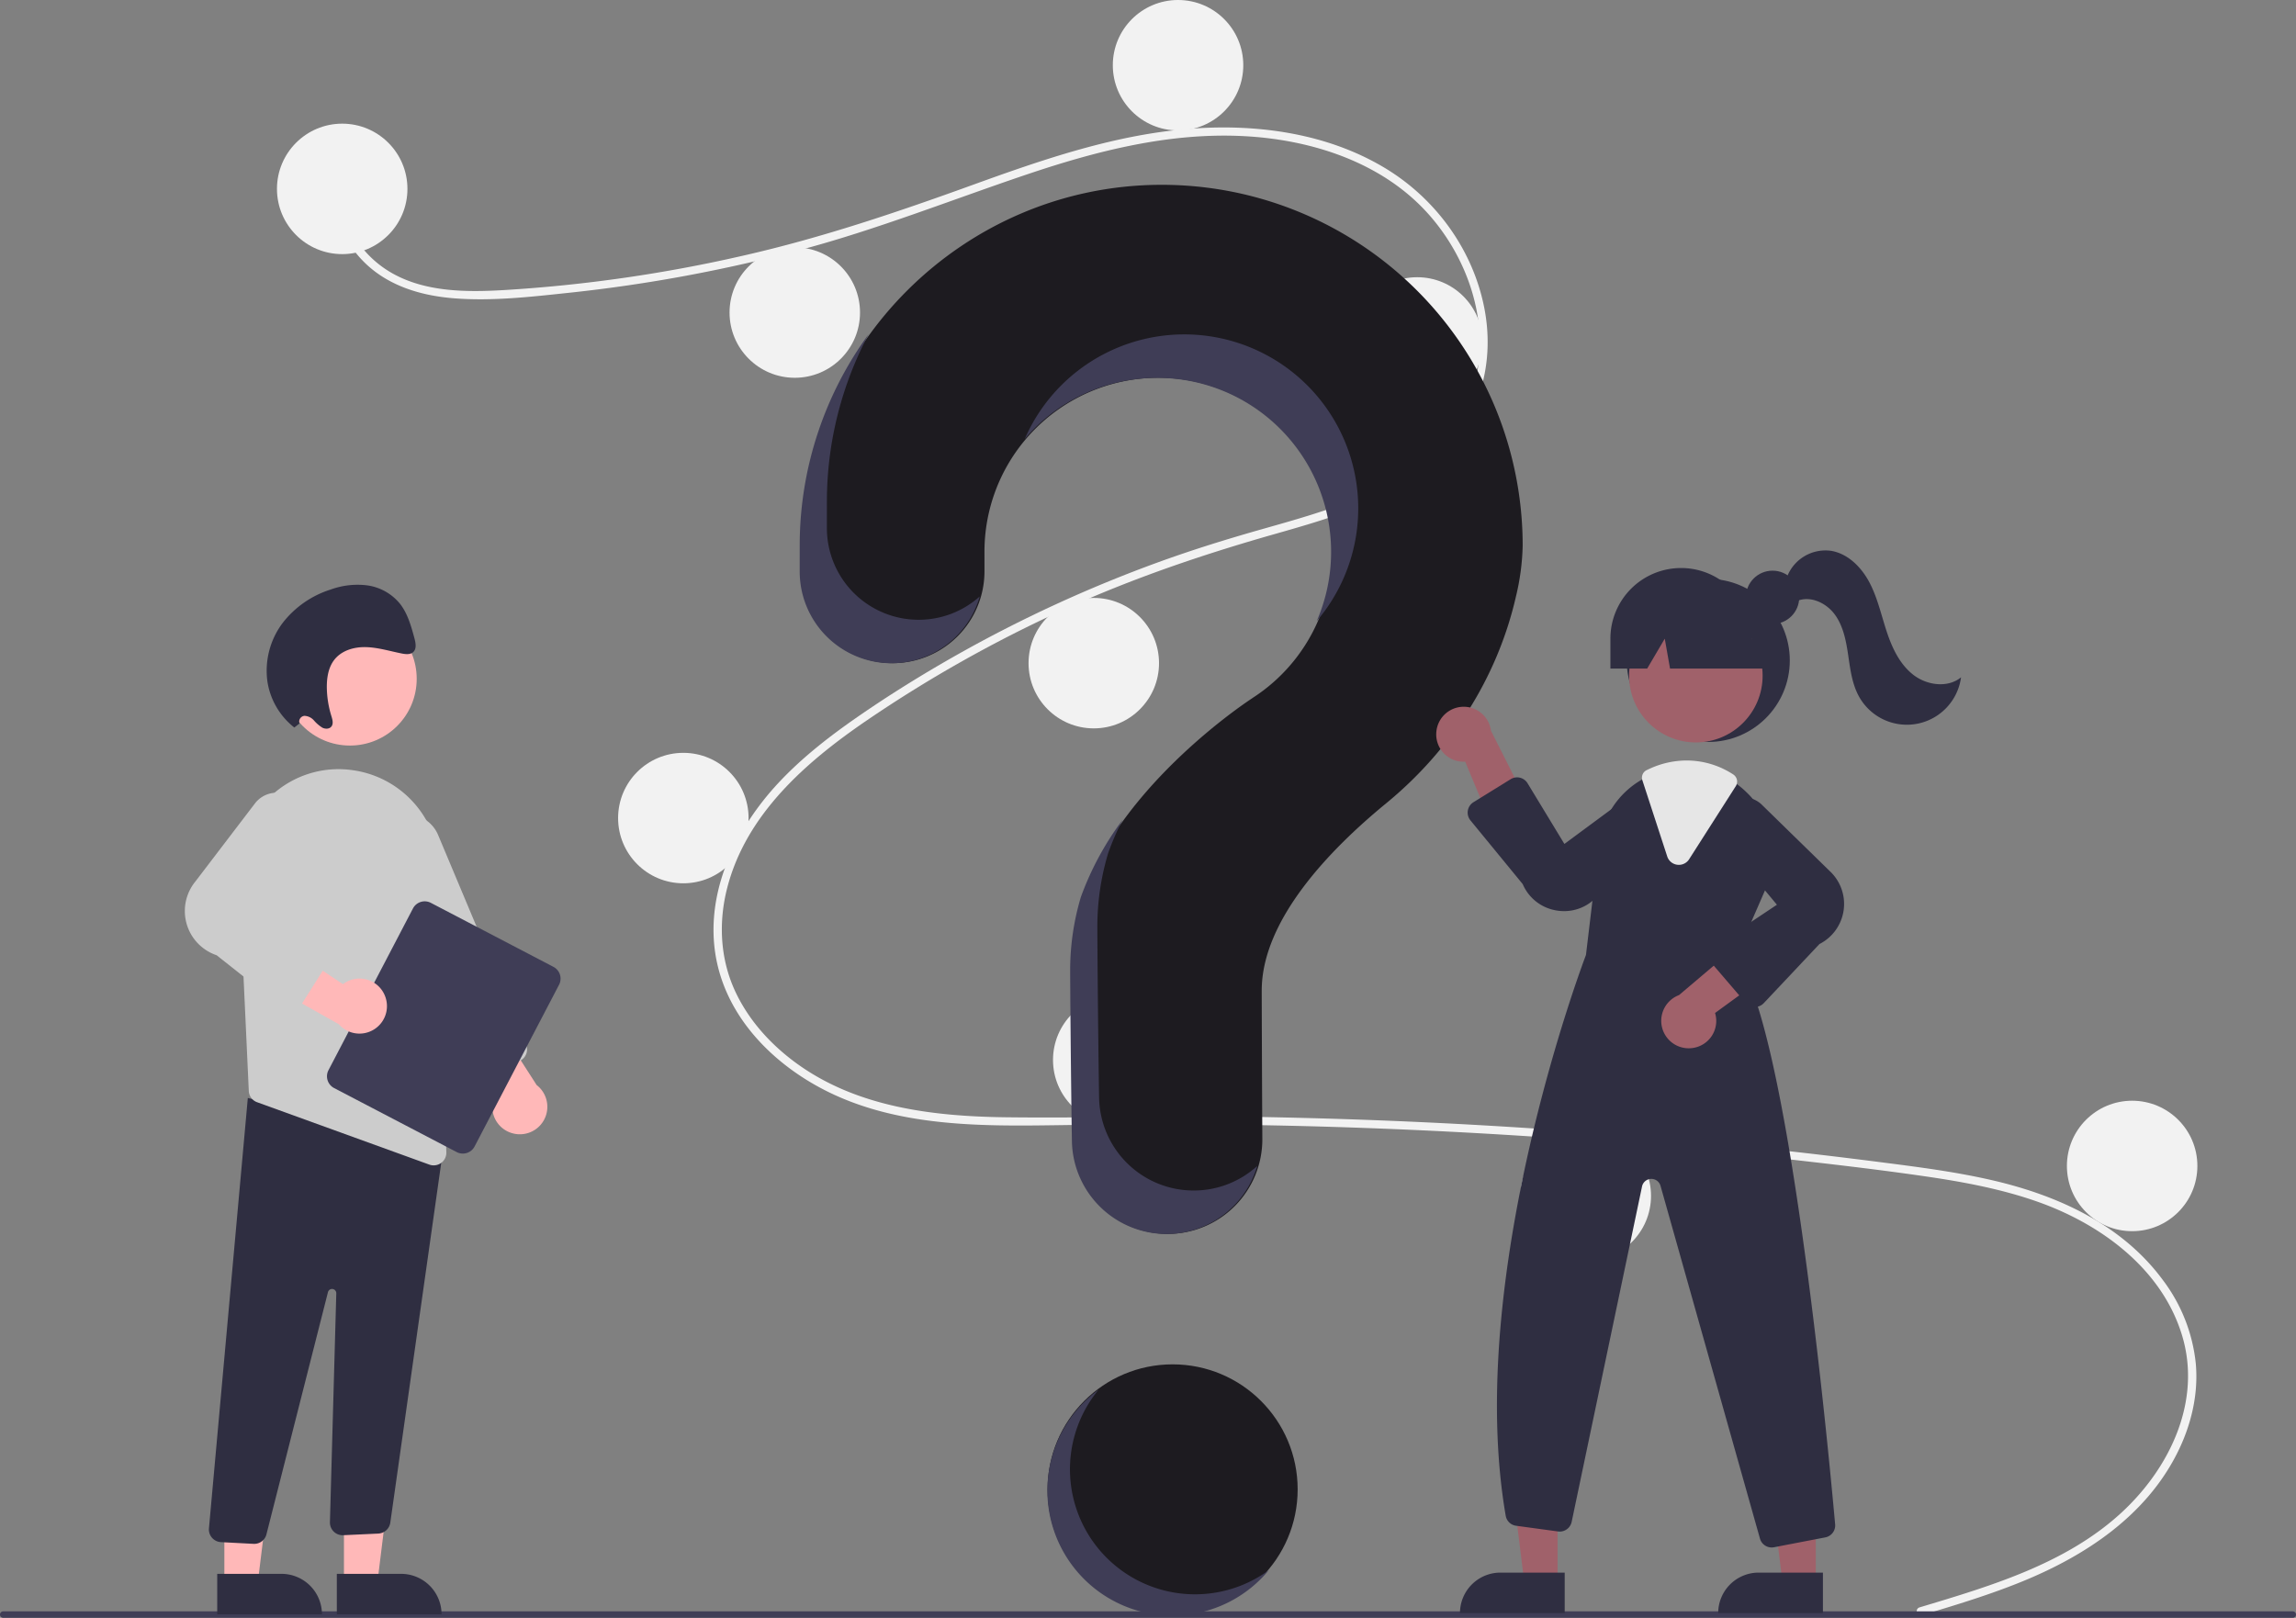<svg xmlns="http://www.w3.org/2000/svg" width="844.675" height="595.262"><rect width="100%" height="100%" fill="#808080" stroke="none"/><circle cx="431.393" cy="548" r="46" fill="#1d1b20"/><path fill="#f2f2f2" d="M706.2 591.416c25.734-7.729 53.093-15.788 73.503-34.161 18.237-16.418 30.55-41.49 22.994-66.112-7.54-24.572-30.124-40.956-53.441-49.105-13.225-4.622-27.061-7.186-40.892-9.2-15.035-2.19-30.136-3.984-45.23-5.71q-91.677-10.486-184.044-12.812c-30.384-.765-60.763-.746-91.152-.305-27.14.394-55.722.384-80.9-11.15-19.578-8.97-37.347-25.29-42.803-46.734-6.297-24.755 5.318-49.964 21.98-67.892 8.783-9.45 19.048-17.404 29.637-24.718 11.487-7.934 23.375-15.306 35.52-22.188a494.6 494.6 0 0 1 74.767-34.468c12.746-4.635 25.68-8.633 38.728-12.322 11.017-3.115 22.068-6.234 32.716-10.477 20.583-8.204 40.16-22.1 45.394-44.882 4.96-21.591-3.403-45.03-18.065-61.07-16.963-18.557-42.54-26.692-67.06-28.008-27.528-1.478-54.422 5.412-80.297 14.155-27.596 9.326-54.598 20.05-82.778 27.604a557 557 0 0 1-85.196 15.836c-14.082 1.5-28.59 3.193-42.756 2.045-11.872-.962-23.684-4.454-32.434-12.88-7.503-7.224-11.972-17.154-10.435-27.632.279-1.903 3.17-1.094 2.892.798-1.87 12.755 6.8 24.508 17.485 30.529 12.348 6.958 27.374 6.968 41.121 6.172a538 538 0 0 0 88.515-12.796c28.592-6.53 56.164-15.866 83.704-25.839 26.156-9.471 52.897-18.716 80.84-20.767 24.246-1.78 49.752 1.752 70.874 14.423 18.564 11.136 32.215 29.707 36.565 51.018 4.25 20.825-1.637 41.785-17.4 56.317-16.322 15.047-38.701 21.48-59.557 27.404-26.452 7.514-52.337 16.298-77.392 27.703a486 486 0 0 0-72.8 40.928c-22.247 15.202-44.201 34.33-51.237 61.451-3.277 12.633-2.672 26.032 2.812 37.965 4.876 10.61 12.906 19.535 22.261 26.418 22.321 16.425 50.453 19.797 77.415 20.133 30.281.376 60.563-.646 90.855-.148q92.598 1.52 184.818 11.272 23.108 2.446 46.158 5.407c13.821 1.776 27.69 3.54 41.278 6.695 24.163 5.608 47.674 16.392 62.692 36.878a61.3 61.3 0 0 1 11.947 30.446c1.052 11.524-1.77 23.07-6.98 33.32-11.532 22.691-33.134 37.124-56.073 46.605-12.287 5.08-25.032 8.926-37.752 12.747-1.853.556-2.645-2.338-.797-2.893"/><circle cx="125.893" cy="69.5" r="24" fill="#f2f2f2"/><circle cx="292.393" cy="115" r="24" fill="#f2f2f2"/><circle cx="433.393" cy="24" r="24" fill="#f2f2f2"/><circle cx="521.393" cy="126" r="24" fill="#f2f2f2"/><circle cx="402.393" cy="244" r="24" fill="#f2f2f2"/><circle cx="251.393" cy="301" r="24" fill="#f2f2f2"/><circle cx="411.393" cy="390" r="24" fill="#f2f2f2"/><circle cx="583.393" cy="440" r="24" fill="#f2f2f2"/><circle cx="784.393" cy="429" r="24" fill="#f2f2f2"/><path fill="#1d1b20" d="M426.465 68.003c-71.892.508-130.756 58.93-131.777 130.817-.01.663-.014 5.33-.013 11.434A33.75 33.75 0 0 0 328.419 244a33.77 33.77 0 0 0 33.76-33.798l-.005-7.202a64 64 0 1 1 98.52 53.88l.012.014s-48.028 30.92-62.67 73.335l.012.003A94 94 0 0 0 394.174 357c0 3.725.22 36.321.643 62.778A34.786 34.786 0 0 0 429.607 454a34.796 34.796 0 0 0 34.794-35.01c-.147-24.23-.227-52.442-.227-54.49 0-26.045 25.126-51.995 45.764-68.917 23.766-19.487 40.868-46.043 47.737-76a86.8 86.8 0 0 0 2.5-18.833 132.75 132.75 0 0 0-133.71-132.747"/><path fill="#3f3d56" d="M843.485 595.262H1.19a1.19 1.19 0 0 1 0-2.382h842.294a1.19 1.19 0 0 1 0 2.382"/><circle cx="628.449" cy="242.996" r="30" fill="#2f2e41"/><path fill="#a0616a" d="M573.012 582.129h-12.259l-5.833-47.288h18.095z"/><path fill="#2f2e41" d="M551.996 578.626h23.643v14.886h-38.53a14.887 14.887 0 0 1 14.887-14.886"/><path fill="#a0616a" d="M668.012 582.129h-12.259l-5.833-47.288h18.095z"/><path fill="#2f2e41" d="M646.996 578.626h23.643v14.886h-38.53a14.887 14.887 0 0 1 14.887-14.886"/><circle cx="623.89" cy="248.61" r="24.561" fill="#a0616a"/><path fill="#2f2e41" d="m638.529 352.406 10.99-25.25a31.38 31.38 0 0 0-6.95-35.6 32 32 0 0 0-3.07-2.67 30.94 30.94 0 0 0-18.99-6.57 32.2 32.2 0 0 0-13.4 2.98c-.36.16-.71.33-1.07.5-.69.33-1.37.69-2.03 1.06a31.68 31.68 0 0 0-15.7 23.88l-4.85 40.64c-1.22 3.19-44.74 118.39-29.52 206.34a4.47 4.47 0 0 0 3.82 3.67l15.43 2.1a4.497 4.497 0 0 0 5.01-3.53l25.89-123.41a3.503 3.503 0 0 1 6.8-.23l36.58 129.78a4.47 4.47 0 0 0 4.31 3.28 5 5 0 0 0 .87-.08l18.85-3.63a4.47 4.47 0 0 0 3.63-4.81c-2.77-30.89-17.49-185.62-36.6-208.45"/><path fill="#a0616a" d="M528.44 269.05a10.056 10.056 0 0 0 10.594 11.203l13.729 32.993 10.385-15.395-14.63-28.97a10.11 10.11 0 0 0-20.079.169M622.528 385.626a10.056 10.056 0 0 0 8.426-12.913l28.886-21.038-17.39-6.513-24.764 20.977a10.11 10.11 0 0 0 4.842 19.487"/><path fill="#2f2e41" d="M575.44 335.241a17 17 0 0 1-3.299-.325 16.3 16.3 0 0 1-11.947-9.616l-19.235-23.454a4.5 4.5 0 0 1 1.111-6.68l13.685-8.47a4.5 4.5 0 0 1 6.215 1.49l13.556 22.333 25.962-19.186a9.721 9.721 0 0 1 11.31 15.561l-25.912 23.637a16.25 16.25 0 0 1-11.446 4.71M645.59 370.513h-.106a4.5 4.5 0 0 1-3.31-1.57l-12.167-14.194a4.5 4.5 0 0 1 .92-6.673l22.782-15.188-20.639-24.812a9.721 9.721 0 0 1 14.888-12.183l25.083 24.513a16.525 16.525 0 0 1-3.675 26.94L648.865 369.1a4.5 4.5 0 0 1-3.275 1.413"/><path fill="#e6e6e6" d="M617.645 318.214a5 5 0 0 1-.584-.037 4.46 4.46 0 0 1-3.71-3.069l-9.143-28.029a3.08 3.08 0 0 1 1.594-3.725l.297-.14c.269-.128.535-.254.807-.375a32.6 32.6 0 0 1 13.603-3.023 31.33 31.33 0 0 1 17.161 5.157 3.13 3.13 0 0 1 .902 4.294l-17.15 26.868a4.46 4.46 0 0 1-3.777 2.08"/><circle cx="652.101" cy="219.786" r="9.817" fill="#2f2e41"/><path fill="#2f2e41" d="M618.449 208.996a26 26 0 0 0-26 26v11h13.53l6.47-11 1.941 11h41.059l-11-11a26 26 0 0 0-26-26M657.147 213.062a15.15 15.15 0 0 1 16.48-10.396c6.256 1.046 11.203 6.075 14.15 11.691s4.308 11.903 6.29 17.928 4.79 12.084 9.792 15.984 12.677 4.959 17.59.946a20.118 20.118 0 0 1-37.477 7.182c-2.592-4.612-3.261-10.017-4.03-15.251s-1.768-10.65-4.862-14.94-8.888-7.094-13.804-5.14Z"/><path fill="#3f3d56" d="M337.947 228.038a33.75 33.75 0 0 1-33.745-33.746c0-6.103.004-10.77.014-11.434a131.5 131.5 0 0 1 15.358-59.909 131.8 131.8 0 0 0-25.358 75.91c-.01.663-.014 5.33-.014 11.433a33.75 33.75 0 0 0 33.745 33.746 33.77 33.77 0 0 0 32.487-24.59 33.62 33.62 0 0 1-22.487 8.59M428.753 139.11a64.004 64.004 0 0 1 55.659 89.412 63.997 63.997 0 1 0-107.426-66.985 63.87 63.87 0 0 1 51.767-22.428M439.135 438.038a34.787 34.787 0 0 1-34.79-34.222c-.424-26.456-.643-59.052-.643-62.778a94 94 0 0 1 3.873-26.768l-.012-.003a95 95 0 0 1 5.494-12.7 110 110 0 0 0-15.494 28.7l.012.003a94 94 0 0 0-3.873 26.768c0 3.726.22 36.322.643 62.778a34.787 34.787 0 0 0 34.79 34.222 34.8 34.8 0 0 0 33.401-25.048 34.66 34.66 0 0 1-23.401 9.048"/><path fill="#ffb8b8" d="m126.541 582.585 12.259-.001 5.833-47.288-18.095.001z"/><path fill="#2f2e41" d="m162.445 593.967-38.531.002v-14.887h23.643a14.887 14.887 0 0 1 14.888 14.885"/><path fill="#ffb8b8" d="m82.541 582.585 12.259-.001 5.833-47.288-18.095.001z"/><path fill="#2f2e41" d="m118.445 593.967-38.531.002v-14.887h23.643a14.887 14.887 0 0 1 14.888 14.885M93.254 568.041l-11.975-.63a4.674 4.674 0 0 1-4.418-4.966l14.312-158.466 65.911 17.785 6.35-1.732-19.858 140.285a4.696 4.696 0 0 1-4.358 3.944l-12.909.602a4.674 4.674 0 0 1-4.931-4.796l2.339-84.196a1.558 1.558 0 0 0-3.083-.36l-22.557 88.812a4.646 4.646 0 0 1-4.57 3.726q-.125 0-.253-.008"/><circle cx="128.742" cy="249.759" r="24.561" fill="#ffb8b8"/><path fill="#ccc" d="m87.85 321.918 2.7 58.267.976 21.199a4.64 4.64 0 0 0 3.075 4.175l63.336 22.943a4.5 4.5 0 0 0 1.6.28 4.644 4.644 0 0 0 4.663-4.787l-2.597-104.767a36.93 36.93 0 0 0-30.743-35.677c-.613-.094-1.236-.187-1.86-.27a36.25 36.25 0 0 0-29.165 9.44 37.24 37.24 0 0 0-11.985 29.197"/><path fill="#ffb8b8" d="M188.192 416.876a10.064 10.064 0 0 1-5.369-15.227l-21.478-28.56 18.535-1.147 17.554 27.297a10.111 10.111 0 0 1-9.242 17.637"/><path fill="#ccc" d="M173.091 396.481a4.64 4.64 0 0 1-2.541-2.518l-32.358-77.095a12.463 12.463 0 1 1 22.984-9.647l32.358 77.096a4.68 4.68 0 0 1-2.5 6.118l-14.366 6.029a4.64 4.64 0 0 1-3.577.017"/><path fill="#3f3d56" d="m120.845 393.762 31.08-59.51a4.88 4.88 0 0 1 6.575-2.063l45.111 23.56a4.88 4.88 0 0 1 2.064 6.575l-31.08 59.51a4.88 4.88 0 0 1-6.575 2.063l-45.111-23.56a4.88 4.88 0 0 1-2.064-6.575"/><path fill="#ffb8b8" d="M141.688 366.574a10.064 10.064 0 0 0-15.517-4.46l-29.778-19.755-.05 18.57 28.285 15.912a10.111 10.111 0 0 0 17.06-10.267"/><path fill="#ccc" d="m104.038 370.75-24.336-19.278a17.163 17.163 0 0 1-7.824-27.135l22.097-28.96a10.096 10.096 0 0 1 17.13 10.285l-17.484 28.6 25.694 12.186a4.674 4.674 0 0 1 1.948 6.72l-10.372 16.414a4.68 4.68 0 0 1-3.166 2.111l-.078.012a4.7 4.7 0 0 1-3.609-.955"/><path fill="#2f2e41" d="M110.183 266.205a2.135 2.135 0 0 1 1.856-2.819 4.93 4.93 0 0 1 3.477 1.715 13.8 13.8 0 0 0 3.07 2.637c1.189.6 2.8.514 3.478-.628.636-1.072.2-2.508-.185-3.753a37 37 0 0 1-1.63-9.77c-.111-3.7.41-7.562 2.46-10.449 2.643-3.724 7.37-5.138 11.845-5.036s8.875 1.484 13.307 2.357c1.53.301 3.328.455 4.352-.73 1.088-1.261.688-3.302.225-5.004-1.2-4.418-2.475-8.985-5.265-12.552a18.9 18.9 0 0 0-12.06-6.79 28.94 28.94 0 0 0-13.463 1.528 36.1 36.1 0 0 0-17.683 12.318 29.24 29.24 0 0 0-5.578 21.6 26.67 26.67 0 0 0 9.886 16.855Z"/><path fill="#3f3d56" d="M421.258 582.78a45.994 45.994 0 0 1-17.07-71.489 45.997 45.997 0 1 0 62.569 66.464 45.97 45.97 0 0 1-45.499 5.025"/></svg>